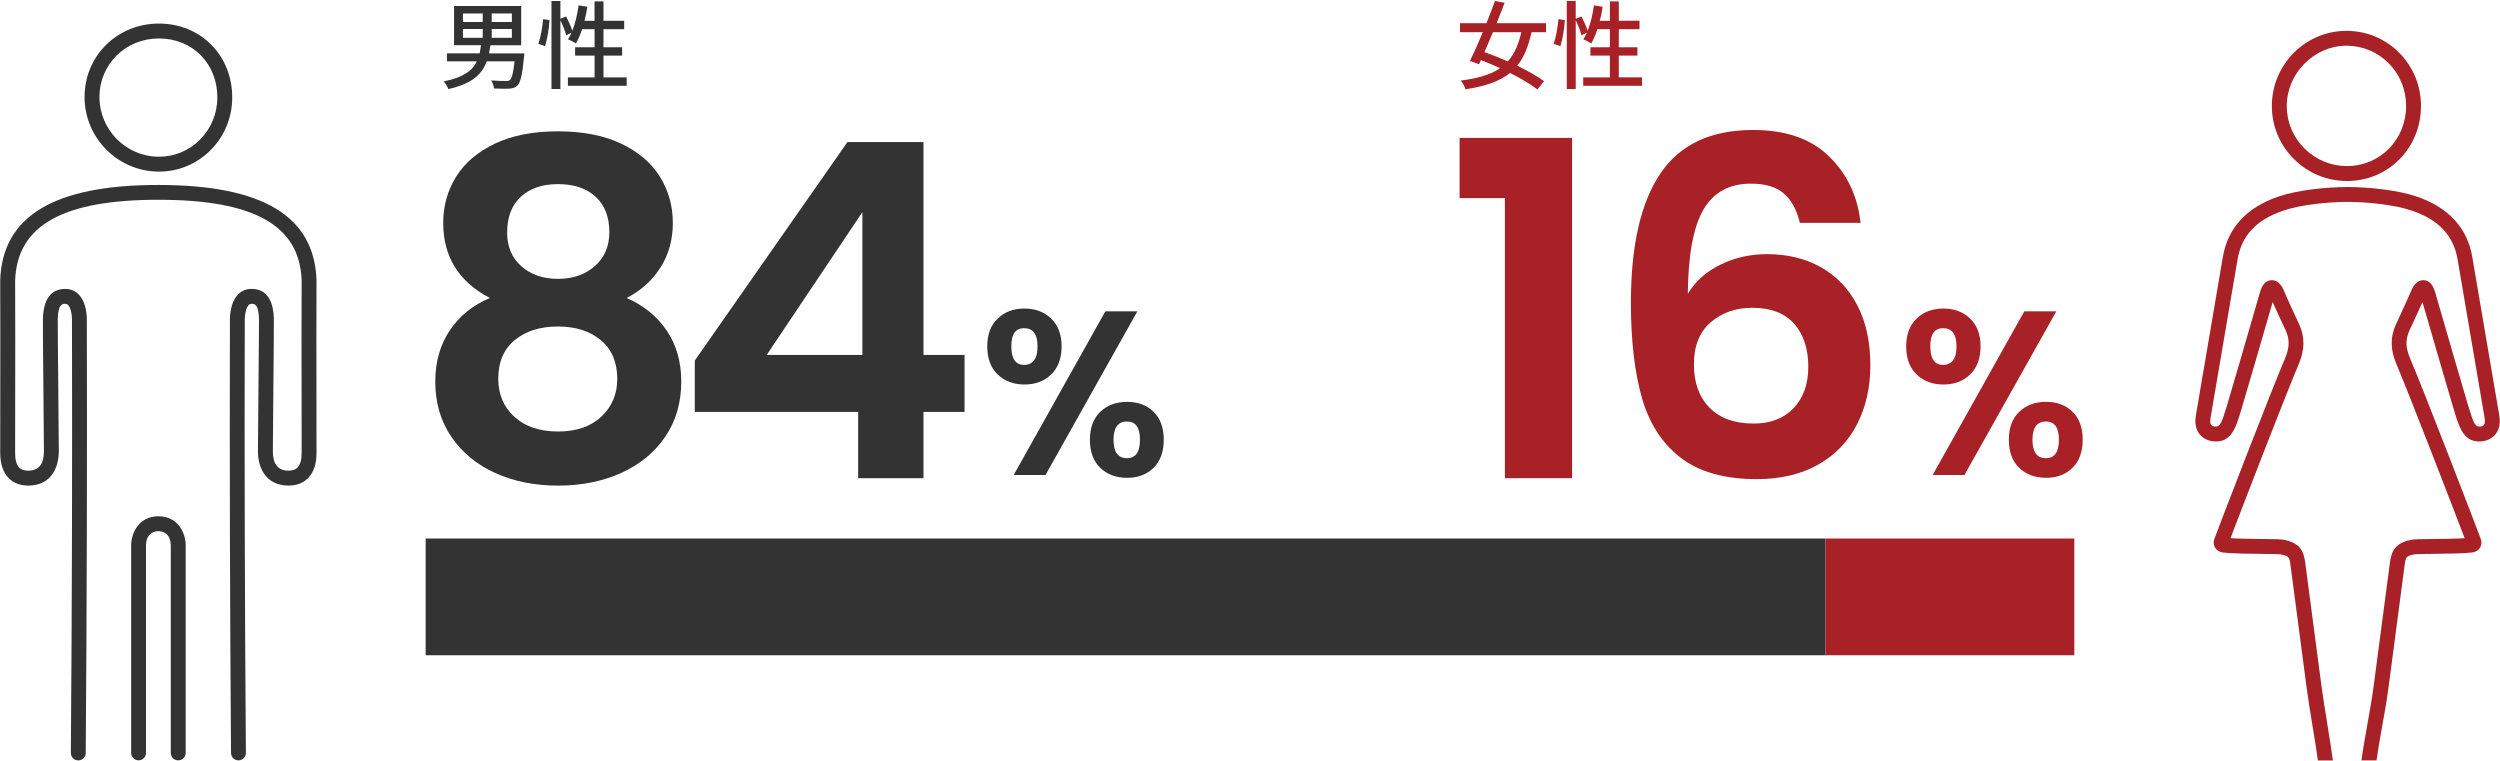 <?xml version="1.0" encoding="UTF-8"?>
<svg xmlns="http://www.w3.org/2000/svg" width="834" height="254" version="1.1" viewBox="0 0 834 254">
  <defs>
    <style>
      .st0 {
        fill: #333;
      }

      .st1 {
        fill: #a72126;
      }
    </style>
  </defs>
  <g>
    <rect class="st0" x="142" y="179.65" width="467" height="38.94"/>
    <rect class="st1" x="609" y="179.65" width="83" height="38.94"/>
  </g>
  <g>
    <path class="st1" d="M782.94,60.38c-6.66,0-12.93-2.59-17.67-7.31-4.76-4.73-7.38-11.01-7.38-17.69-.01-13.76,11.09-25.02,24.75-25.09.05,0,.1,0,.15,0,6.6,0,12.79,2.55,17.47,7.2,4.76,4.73,7.38,11.08,7.38,17.87,0,0,0,0,0,0,0,13.98-10.8,24.97-24.59,25.03h-.11ZM782.79,15.25s-.08,0-.12,0c-10.75.06-19.82,9.28-19.81,20.12,0,5.35,2.11,10.38,5.92,14.17,3.8,3.78,8.83,5.86,14.17,5.86h.09c11.01-.05,19.64-8.86,19.64-20.06h0c0-5.45-2.1-10.55-5.92-14.34-3.73-3.71-8.69-5.75-13.96-5.75Z"/>
    <path class="st1" d="M776.39,241.45c-.67-4.07-1.37-8.28-1.96-12.7l-.17-1.27c-1.73-12.99-3.51-26.42-5.22-39.63-.47-3.63-1.43-6.97-7.92-7.88-.6-.08-2-.11-5.83-.15-3.6-.04-8.26-.1-11.2-.27,3.6-9.48,18.82-48.88,22.66-57.82,2.15-5.01,2.23-9.19.24-13.57-1.21-2.6-4.49-9.66-5.02-11.06-.92-2.38-2.46-3.72-4.23-3.63-1.77.08-3.05,1.4-3.78,3.94-.25.85-.85,2.92-1.65,5.68-2.67,9.23-7.64,26.4-9.21,31.6l-.28.94c-1.77,5.9-2.33,6.84-3.93,6.67-.41-.04-.95-.17-1.24-.56-.32-.42-.4-1.21-.23-2.23.24-1.44,1.38-8.1,2.77-16.26,2.33-13.67,5.53-32.4,6.23-36.56,1.35-8.1,6.22-13.32,15.3-16.43,5.84-2,15.2-2.91,21.43-2.91s15.59.91,21.43,2.91c9.08,3.11,13.95,8.33,15.3,16.43.69,4.16,3.89,22.89,6.23,36.56,1.39,8.16,2.53,14.82,2.77,16.26.17,1.02.09,1.81-.23,2.23-.29.39-.84.52-1.24.56-1.61.17-2.16-.77-3.93-6.67l-.28-.94c-1.57-5.19-6.54-22.37-9.21-31.6-.8-2.77-1.4-4.83-1.65-5.68-.74-2.54-2.01-3.86-3.78-3.94-1.77-.09-3.31,1.25-4.23,3.63-.54,1.39-3.81,8.46-5.03,11.08-1.98,4.36-1.9,8.54.25,13.55,3.84,8.95,19.06,48.35,22.66,57.82-2.93.18-7.6.23-11.2.27-3.83.05-5.23.07-5.83.15-6.48.91-7.44,4.25-7.92,7.88-1.71,13.21-3.5,26.64-5.22,39.63l-.17,1.27c-.59,4.43-1.35,8.64-2.08,12.72-.7,3.9-1.42,7.94-2.01,12.2h5.02c.56-3.91,1.23-7.67,1.88-11.32.75-4.13,1.52-8.41,2.12-12.95l.17-1.27c1.73-12.99,3.51-26.43,5.22-39.64.33-2.54.41-3.14,3.66-3.6.47-.05,2.99-.08,5.21-.11,4.85-.06,10.89-.13,13.55-.46,1.56-.19,2.34-.99,2.73-1.62.3-.5.74-1.54.23-2.94-1.14-3.18-19.06-49.69-23.48-60-1.62-3.77-1.7-6.44-.3-9.51.36-.77,2.94-6.3,4.35-9.48.29.99.65,2.24,1.07,3.69,2.67,9.24,7.65,26.43,9.23,31.65l.28.93c1.67,5.56,3.23,10.8,9.2,10.19,1.95-.2,3.62-1.09,4.68-2.49.82-1.08,1.69-3.01,1.17-6.06-.24-1.44-1.38-8.11-2.77-16.27-2.33-13.67-5.53-32.39-6.22-36.54-1.64-9.82-7.9-16.65-18.59-20.31-6.41-2.19-16.19-3.17-23.04-3.17s-16.63.98-23.04,3.17c-10.7,3.66-16.95,10.49-18.59,20.31-.69,4.15-3.89,22.87-6.22,36.54-1.39,8.17-2.53,14.83-2.77,16.27-.52,3.05.35,4.98,1.17,6.06,1.07,1.4,2.73,2.29,4.68,2.49,5.96.62,7.54-4.63,9.2-10.19l.28-.93c1.58-5.22,6.55-22.41,9.23-31.65.42-1.44.78-2.7,1.07-3.69,1.41,3.17,3.98,8.7,4.34,9.45,1.41,3.1,1.33,5.77-.29,9.54-4.42,10.31-22.34,56.82-23.48,60-.51,1.41-.07,2.45.23,2.95.39.63,1.18,1.42,2.73,1.62,2.67.33,8.7.41,13.55.46,2.22.03,4.75.06,5.19.11,3.28.46,3.35,1.06,3.68,3.6,1.71,13.22,3.5,26.65,5.22,39.65l.17,1.27c.6,4.5,1.3,8.75,1.98,12.85.61,3.67,1.23,7.46,1.77,11.41h5.01c-.58-4.26-1.24-8.31-1.89-12.22Z"/>
  </g>
  <g>
    <path class="st0" d="M79.55,253.66c-1.36,0-2.47-1.1-2.48-2.46-.37-48.93-.5-99.03-.37-144.89,0-.03,0-.05,0-.08.21-6.18,2.91-9.86,7.23-9.86,5.91,0,7.3,5.37,7.43,9.87.04,1.25-.06,11.58-.16,22.52-.09,9.14-.18,18.6-.18,21.83,0,4.26,1.76,6.42,5.24,6.42,1.33,0,2.3-.33,2.97-1.01.96-.98,1.43-2.72,1.4-5.18v-.23c0-5.67-.01-11.81-.02-18.13-.02-13.31-.04-27.07.02-38.94-.67-18.34-15.86-26.88-47.79-26.88S5.72,75.2,5.05,93.53c.06,11.86.04,25.57.02,38.83-.01,6.33-.02,12.51-.02,18.24v.23c-.04,2.46.43,4.21,1.39,5.18.67.68,1.64,1.01,2.97,1.01,3.48,0,5.24-2.16,5.24-6.42,0-3.24-.09-12.72-.18-21.88-.1-10.92-.2-21.23-.16-22.47.13-4.5,1.53-9.87,7.43-9.87,4.32,0,7.03,3.69,7.23,9.86,0,.03,0,.05,0,.08.13,45.8,0,95.9-.37,144.89-.01,1.37-1.12,2.46-2.48,2.46h-.02c-1.37-.01-2.48-1.13-2.46-2.5.37-48.96.5-99.03.37-144.8-.03-.92-.3-5.03-2.27-5.03-1.17,0-2.33.39-2.47,5.05-.03,1.15.07,11.89.17,22.28.09,9.17.18,18.66.18,21.93,0,5.5-2.68,11.39-10.21,11.39-2.69,0-4.88-.84-6.51-2.49-1.93-1.96-2.88-4.9-2.83-8.74v-.15c0-5.73.01-11.91.02-18.24.02-13.27.04-27-.02-38.85,0-.03,0-.07,0-.1.75-21.34,18.01-31.72,52.76-31.72s52.01,10.37,52.76,31.72c0,.03,0,.07,0,.1-.06,11.87-.04,25.64-.02,38.95.01,6.32.02,12.47.02,18.14v.15c.06,3.84-.89,6.78-2.82,8.74-1.63,1.65-3.82,2.49-6.51,2.49-7.53,0-10.21-5.88-10.21-11.39,0-3.26.09-12.73.18-21.88.1-10.41.2-21.18.17-22.33-.14-4.66-1.29-5.05-2.47-5.05-1.97,0-2.23,4.1-2.27,5.02-.13,45.83,0,95.9.37,144.8.01,1.37-1.09,2.49-2.46,2.5h-.02Z"/>
    <path class="st0" d="M53.03,57.25c-.06,0-.12,0-.18,0-13.6-.1-24.65-11.26-24.64-24.9.01-13.74,10.9-24.49,24.8-24.49h.03c6.75,0,12.95,2.52,17.46,7.08,4.51,4.55,6.98,10.79,6.97,17.58-.01,6.73-2.62,13.01-7.34,17.69-4.59,4.55-10.66,7.04-17.1,7.04ZM53.01,12.83c-11.11,0-19.82,8.57-19.83,19.53-.01,10.91,8.83,19.85,19.71,19.92.05,0,.09,0,.14,0,5.13,0,9.96-1.99,13.61-5.61,3.77-3.74,5.86-8.77,5.87-14.17h0c0-5.46-1.96-10.46-5.53-14.07-3.57-3.61-8.52-5.6-13.94-5.6h-.02Z"/>
    <path class="st0" d="M59.45,253.66c-1.37,0-2.48-1.11-2.48-2.48v-69.25c-.06-4.38-3.18-4.73-4.13-4.73s-4.07.34-4.13,4.74v69.23c0,1.37-1.11,2.48-2.48,2.48s-2.48-1.11-2.48-2.48v-69.25c0-3.9,2.42-9.69,9.1-9.69s9.1,5.8,9.1,9.69v69.25c0,1.37-1.11,2.48-2.48,2.48Z"/>
  </g>
  <g>
    <g>
      <g>
        <path class="st1" d="M486.92,66.09v-20.09h37.53v113.52h-22.42v-93.43h-15.11Z"/>
        <path class="st1" d="M595.07,64.53c-2.54-2.18-6.2-3.27-10.98-3.27-7.16,0-12.43,2.88-15.81,8.64-3.37,5.76-5.11,15.13-5.22,28.11,2.49-4.15,6.12-7.4,10.9-9.73,4.77-2.34,9.97-3.5,15.57-3.5,6.75,0,12.71,1.46,17.91,4.36,5.19,2.91,9.24,7.14,12.15,12.69,2.91,5.55,4.36,12.22,4.36,20.01,0,7.37-1.48,13.94-4.44,19.7-2.96,5.76-7.29,10.25-13,13.47-5.71,3.22-12.51,4.83-20.4,4.83-10.8,0-19.29-2.39-25.46-7.16-6.18-4.77-10.49-11.45-12.92-20.01-2.44-8.57-3.66-19.13-3.66-31.69,0-19,3.27-33.35,9.81-43.06,6.54-9.71,16.87-14.56,30.99-14.56,10.9,0,19.36,2.96,25.38,8.88,6.02,5.92,9.5,13.29,10.43,22.11h-20.24c-1.04-4.36-2.83-7.63-5.37-9.81ZM570.7,107.51c-3.74,3.22-5.61,7.89-5.61,14.02s1.74,10.95,5.22,14.48c3.48,3.53,8.38,5.29,14.72,5.29,5.61,0,10.04-1.71,13.31-5.14s4.91-8.04,4.91-13.86-1.58-10.8-4.75-14.33c-3.17-3.53-7.81-5.29-13.94-5.29-5.5,0-10.12,1.61-13.86,4.83Z"/>
      </g>
      <path class="st1" d="M639.38,106.28c2.31-2.23,5.29-3.35,8.93-3.35s6.62,1.12,8.93,3.35c2.31,2.24,3.47,5.33,3.47,9.28s-1.16,7.12-3.47,9.36c-2.31,2.24-5.29,3.35-8.93,3.35s-6.62-1.12-8.93-3.35c-2.31-2.24-3.47-5.36-3.47-9.36s1.16-7.05,3.47-9.28ZM643.95,115.57c0,4.11,1.43,6.16,4.29,6.16,1.4,0,2.5-.51,3.28-1.52s1.17-2.56,1.17-4.64c0-4.06-1.48-6.08-4.45-6.08s-4.29,2.03-4.29,6.08ZM685.99,103.86l-30.65,54.6h-10.61l30.58-54.6h10.69ZM673.62,137.37c2.31-2.21,5.29-3.32,8.93-3.32s6.59,1.11,8.85,3.32c2.26,2.21,3.39,5.32,3.39,9.32s-1.13,7.12-3.39,9.36c-2.26,2.24-5.21,3.35-8.85,3.35s-6.68-1.12-8.97-3.35c-2.29-2.24-3.43-5.35-3.43-9.36s1.16-7.11,3.47-9.32ZM678.03,146.69c0,4.11,1.48,6.16,4.45,6.16s4.37-2.05,4.37-6.16-1.46-6.08-4.37-6.08-4.45,2.03-4.45,6.08Z"/>
    </g>
    <g>
      <path class="st1" d="M510.91,10.74c-1.02,4.74-2.5,8.38-4.77,11.17,3.52,1.73,6.75,3.52,8.96,5.18l-2.24,2.75c-2.18-1.7-5.47-3.68-9.12-5.5-3.46,2.78-8.19,4.45-14.85,5.44-.29-.93-.93-2.14-1.57-2.91,5.79-.74,10.02-1.98,13.12-4.13-2.14-.99-4.32-1.92-6.4-2.69l-.64,1.38-3.01-1.09c1.25-2.56,2.78-6.02,4.29-9.6h-7.62v-3.01h8.83c1.02-2.56,2.02-5.12,2.82-7.39l3.23.58c-.8,2.11-1.73,4.45-2.66,6.82h16.48v3.01h-4.86ZM498.04,10.74c-.96,2.3-1.92,4.58-2.82,6.66,2.46.86,5.15,1.92,7.78,3.07,2.18-2.4,3.58-5.57,4.51-9.73h-9.47Z"/>
      <path class="st1" d="M518.3,14.64c.77-2.14,1.38-5.66,1.6-8.25l2.14.32c-.16,2.62-.74,6.34-1.5,8.7l-2.24-.77ZM547.77,25.81v2.82h-19.61v-2.82h8.9v-7.26h-6.5v-2.78h6.5v-6.02h-4.16c-.61,1.79-1.31,3.42-2.05,4.74-.61-.42-1.92-1.09-2.66-1.38.42-.64.83-1.38,1.18-2.21l-1.79.86c-.29-1.28-1.12-3.33-1.92-5.02v22.94h-2.98V.34h2.98v5.92l1.89-.77c.8,1.5,1.7,3.46,2.08,4.8.99-2.5,1.7-5.5,2.11-8.51l2.91.48c-.22,1.6-.58,3.17-.96,4.67h3.36V.46h2.98v6.46h6.91v2.82h-6.91v6.02h6.21v2.78h-6.21v7.26h7.74Z"/>
    </g>
  </g>
  <g>
    <g>
      <path class="st0" d="M147.85,74.34c0-5.61,1.43-10.72,4.28-15.34,2.85-4.62,7.16-8.3,12.92-11.06,5.76-2.75,12.79-4.13,21.1-4.13s15.34,1.38,21.1,4.13c5.76,2.75,10.07,6.44,12.93,11.06,2.85,4.62,4.28,9.73,4.28,15.34s-1.4,10.72-4.2,15.03c-2.8,4.31-6.54,7.66-11.21,10.04,5.71,2.49,10.17,6.13,13.39,10.9,3.22,4.78,4.83,10.43,4.83,16.97,0,7.06-1.79,13.21-5.37,18.45-3.58,5.24-8.49,9.26-14.72,12.07-6.23,2.8-13.24,4.2-21.02,4.2s-14.77-1.4-20.94-4.2c-6.18-2.8-11.06-6.83-14.64-12.07-3.58-5.24-5.37-11.39-5.37-18.45,0-6.54,1.61-12.22,4.83-17.05,3.22-4.83,7.68-8.43,13.39-10.82-10.38-5.4-15.57-13.75-15.57-25.07ZM171.75,113.43c-3.69,3.01-5.53,7.32-5.53,12.92,0,5.19,1.79,9.42,5.37,12.69s8.43,4.91,14.56,4.91,10.95-1.66,14.48-4.98c3.53-3.32,5.29-7.53,5.29-12.61,0-5.5-1.82-9.78-5.45-12.85-3.63-3.06-8.41-4.59-14.33-4.59s-10.72,1.51-14.4,4.52ZM198.69,65.62c-3.06-2.8-7.24-4.2-12.54-4.2s-9.32,1.4-12.38,4.2c-3.06,2.8-4.59,6.8-4.59,11.99,0,4.67,1.58,8.41,4.75,11.21,3.17,2.8,7.24,4.21,12.22,4.21s9.08-1.43,12.3-4.28c3.22-2.85,4.83-6.62,4.83-11.29,0-5.09-1.53-9.03-4.59-11.83Z"/>
      <path class="st0" d="M231.78,137.41v-17.13l50.92-72.88h25.38v71.01h13.7v19h-13.7v22.11h-21.8v-22.11h-54.5ZM287.69,70.76l-31.92,47.65h31.92v-47.65Z"/>
    </g>
    <path class="st0" d="M332.82,106.28c2.31-2.24,5.29-3.35,8.93-3.35s6.62,1.12,8.93,3.35c2.31,2.24,3.47,5.33,3.47,9.28s-1.16,7.12-3.47,9.36c-2.31,2.24-5.29,3.35-8.93,3.35s-6.62-1.12-8.93-3.35c-2.31-2.24-3.47-5.35-3.47-9.36s1.16-7.04,3.47-9.28ZM337.38,115.57c0,4.11,1.43,6.16,4.29,6.16,1.4,0,2.5-.51,3.28-1.52.78-1.01,1.17-2.56,1.17-4.64,0-4.06-1.48-6.08-4.45-6.08s-4.29,2.03-4.29,6.08ZM379.42,103.87l-30.65,54.6h-10.61l30.58-54.6h10.69ZM367.06,137.37c2.31-2.21,5.29-3.31,8.93-3.31s6.59,1.11,8.85,3.31c2.26,2.21,3.39,5.32,3.39,9.32s-1.13,7.12-3.39,9.36c-2.26,2.24-5.21,3.35-8.85,3.35s-6.68-1.12-8.97-3.35c-2.29-2.24-3.43-5.36-3.43-9.36s1.16-7.11,3.47-9.32ZM371.47,146.69c0,4.11,1.48,6.16,4.45,6.16s4.37-2.05,4.37-6.16-1.46-6.08-4.37-6.08-4.45,2.03-4.45,6.08Z"/>
  </g>
  <g>
    <path class="st0" d="M174.82,19.02c-.58,5.95-1.18,8.51-2.24,9.54-.74.7-1.57.93-2.78,1.02-1.02.06-2.98.03-4.99-.06-.06-.8-.45-1.95-.96-2.69,2.02.16,4.06.19,4.86.19.67,0,1.06-.03,1.38-.32.67-.58,1.15-2.37,1.57-6.24h-9.28c-1.57,4.29-4.9,7.49-12.8,9.25-.26-.8-.99-1.95-1.57-2.56,6.62-1.31,9.6-3.62,11.07-6.69h-9.98v-2.66h10.91c.19-.86.32-1.79.45-2.72h-8.99V2h22.4v13.09h-10.27c-.13.93-.29,1.86-.45,2.72h11.77l-.1,1.22ZM154.44,7.35h6.59v-2.85h-6.59v2.85ZM154.44,12.62h6.59v-2.94h-6.59v2.94ZM170.76,4.5h-6.72v2.85h6.72v-2.85ZM170.76,9.68h-6.72v2.94h6.72v-2.94Z"/>
    <path class="st0" d="M179.59,14.64c.77-2.14,1.38-5.66,1.6-8.26l2.14.32c-.16,2.62-.74,6.33-1.5,8.7l-2.24-.77ZM209.06,25.81v2.82h-19.61v-2.82h8.9v-7.26h-6.5v-2.78h6.5v-6.02h-4.16c-.61,1.79-1.31,3.42-2.05,4.74-.61-.42-1.92-1.09-2.66-1.38.42-.64.83-1.38,1.18-2.21l-1.79.86c-.29-1.28-1.12-3.33-1.92-5.02v22.94h-2.98V.34h2.98v5.92l1.89-.77c.8,1.5,1.7,3.46,2.08,4.8.99-2.5,1.7-5.5,2.11-8.51l2.91.48c-.22,1.6-.58,3.17-.96,4.67h3.36V.47h2.98v6.46h6.91v2.82h-6.91v6.02h6.21v2.78h-6.21v7.26h7.74Z"/>
  </g>
</svg>